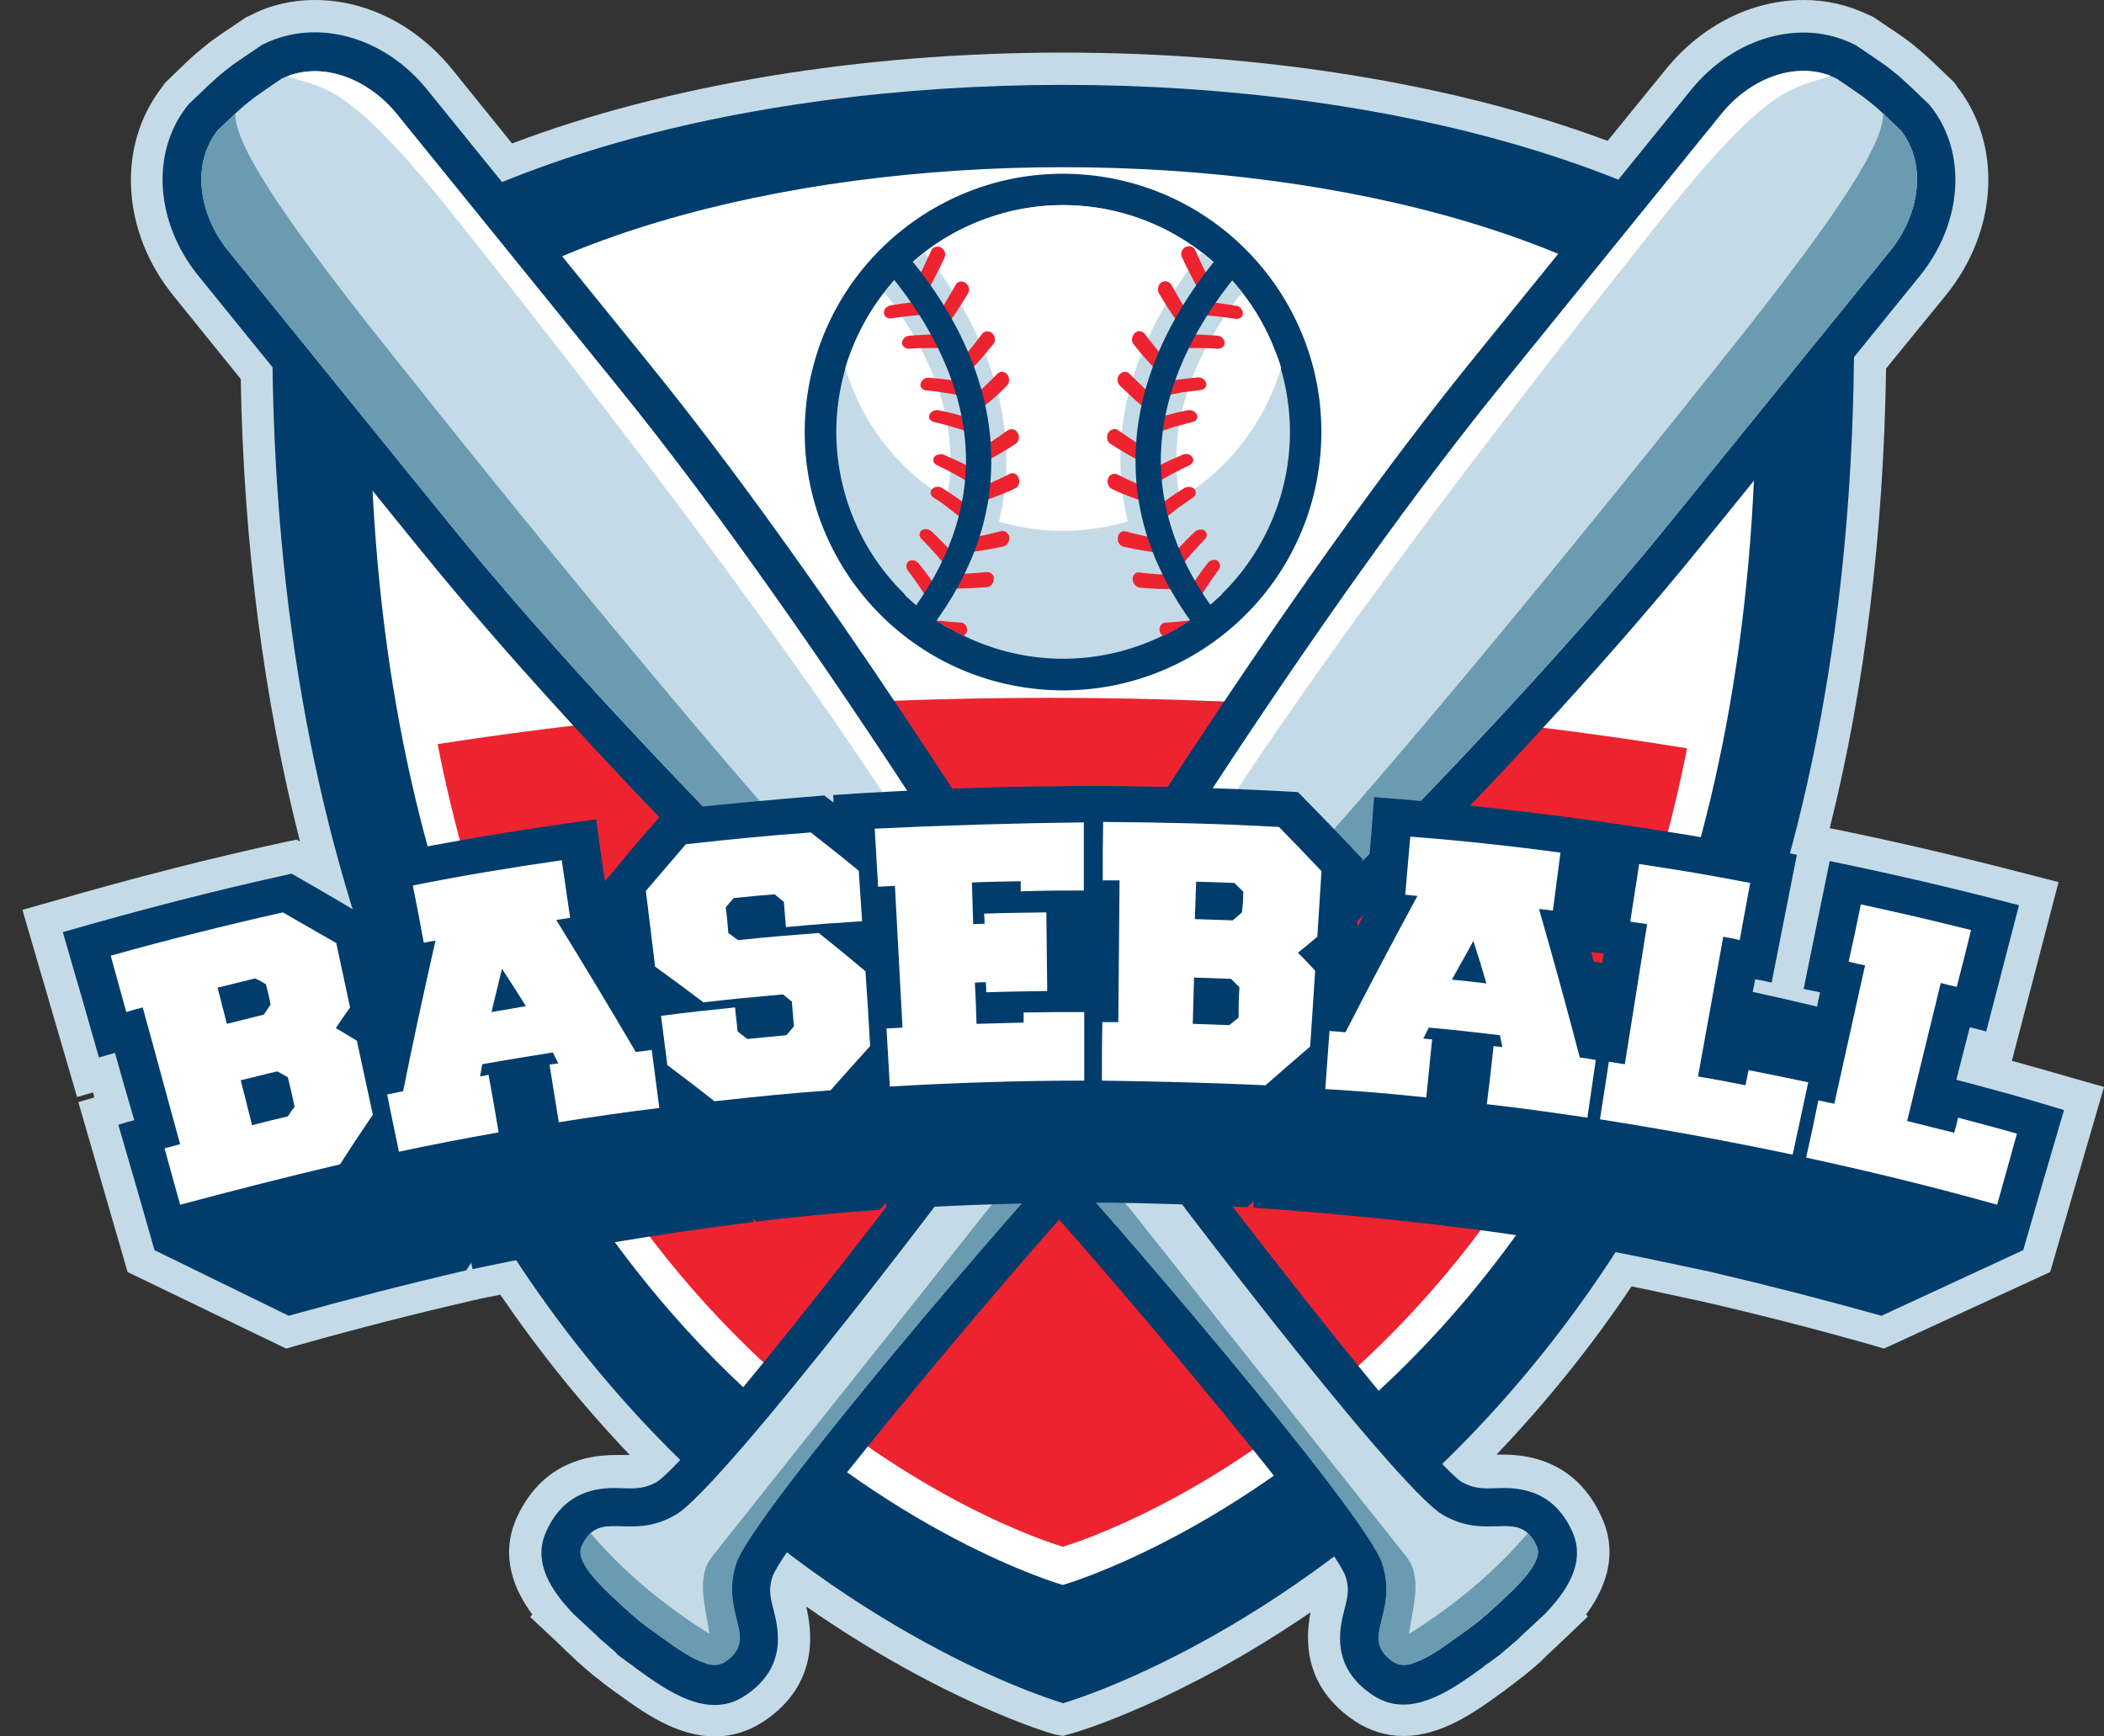 <svg width="63" height="52" viewBox="0 0 63 52" fill="none" xmlns="http://www.w3.org/2000/svg">
<rect x="0" y="0" width="63" height="52" fill="#333333" stroke="none"/>
<g id="logo">
<path id="Vector" d="M31.571 51.937C31.42 51.899 28.22 50.955 24.139 48.108C24.302 48.8 24.567 50.425 22.854 51.559C22.413 51.849 21.922 52 21.405 52C20.259 52 19.251 51.269 18.52 50.74L18.394 50.652L18.331 50.602C18.294 50.577 18.13 50.463 17.903 50.274L17.802 50.199C17.525 49.972 17.336 49.795 17.298 49.77L17.21 49.682C17.047 49.531 16.858 49.355 16.669 49.166L15.875 48.422L15.938 48.347C15.434 47.667 14.943 46.634 15.472 45.45C15.862 44.593 16.681 43.573 18.432 43.573C18.52 43.573 18.608 43.573 18.672 43.573C18.735 43.573 18.797 43.573 18.86 43.573C17.45 42.099 16.152 40.486 14.981 38.773C14.767 38.811 14.552 38.861 14.351 38.899L14.263 38.924L14.187 38.937C12.436 39.34 10.66 39.794 8.921 40.285L8.569 40.386L3.82 38.093L2.346 33.004L2.825 32.865L2.787 32.714L2.308 32.853L0.671 27.247L1.603 26.983C4.046 26.277 6.314 25.698 8.518 25.219L8.884 25.143L8.984 25.206C7.901 20.949 7.296 16.3 7.208 11.35L5.193 8.856C3.631 6.928 3.492 4.359 4.853 2.608L4.941 2.482L5.583 1.864C5.76 1.688 5.961 1.524 6.163 1.36C6.314 1.234 6.478 1.121 6.641 1.008L7.372 0.516L7.511 0.453C8.09 0.151 8.745 0 9.425 0C10.975 0 12.461 0.756 13.532 2.066L15.333 4.296C19.944 2.545 25.764 1.575 31.823 1.575C37.794 1.575 43.563 2.507 48.136 4.22L49.887 2.066C50.957 0.756 52.456 0 54.006 0C54.686 0 55.341 0.151 55.946 0.441L56.084 0.504L56.815 0.995C56.979 1.109 57.142 1.222 57.294 1.348C57.495 1.512 57.684 1.675 57.873 1.852L58.516 2.469L58.604 2.595C59.964 4.346 59.826 6.916 58.264 8.843L56.475 11.035C56.399 15.948 55.845 20.571 54.787 24.803L54.925 24.828L54.988 24.841C56.903 25.232 58.818 25.685 60.707 26.176L61.639 26.416L60.241 31.769C60.795 31.921 61.337 32.072 62.068 32.286L63 32.55L61.388 38.093L56.412 40.386L56.072 40.285C54.384 39.806 52.67 39.365 50.97 38.975C50.391 38.849 50.101 38.786 49.509 38.66C49.295 38.609 49.068 38.572 48.854 38.521C47.644 40.335 46.284 42.011 44.81 43.56C44.873 43.56 44.936 43.56 44.999 43.56C46.75 43.56 47.581 44.58 47.959 45.437C48.501 46.621 47.997 47.667 47.493 48.347L47.544 48.41L46.901 49.027L46.763 49.153C46.574 49.342 46.372 49.518 46.208 49.682L46.133 49.758C46.082 49.808 45.893 49.972 45.629 50.186L45.528 50.262C45.289 50.451 45.125 50.564 45.1 50.589L45.037 50.639L44.911 50.728C44.18 51.257 43.172 51.987 42.026 51.987C41.51 51.987 41.018 51.836 40.578 51.547C39.003 50.501 39.091 49.052 39.242 48.284C35.299 50.98 32.238 51.874 32.087 51.912L31.823 51.987L31.571 51.937Z" fill="#C4DBE7"/>
<path id="Vector_2" d="M8.153 9.977C8.153 44.266 31.835 51.005 31.835 51.005C31.835 51.005 55.517 44.278 55.517 9.977C46.674 0.063 16.996 0.063 8.153 9.977Z" fill="#003D6C"/>
<path id="Vector_3" d="M11.076 11.526C11.076 41.57 31.823 47.465 31.823 47.465C31.823 47.465 52.583 41.57 52.583 11.526C44.835 2.834 18.835 2.834 11.076 11.526Z" fill="white"/>
<path id="Vector_4" d="M31.432 20.898C25.02 20.898 18.86 21.39 13.104 22.284C16.971 42.099 31.823 46.319 31.823 46.319C31.823 46.319 46.611 42.111 50.516 22.41C44.558 21.44 38.134 20.898 31.432 20.898Z" fill="#ED232F"/>
<g id="Group">
<path id="Vector_5" d="M45.024 49.455C45.276 49.241 45.453 49.09 45.465 49.078L45.553 48.989C45.73 48.825 45.906 48.662 46.095 48.485L46.246 48.347C46.926 47.641 47.493 46.785 47.078 45.865C46.473 44.517 45.327 44.543 44.772 44.568C44.394 44.58 44.13 44.58 43.764 44.379C42.58 43.585 35.186 34.012 33.8 31.933C33.561 31.58 33.12 30.862 32.553 29.955C29.958 25.824 24.579 17.22 19.402 10.846L12.789 2.683C11.504 1.096 9.501 0.542 7.914 1.31L7.838 1.348L7.171 1.801C7.019 1.902 6.881 2.003 6.742 2.116C6.566 2.255 6.402 2.406 6.238 2.557L5.646 3.124L5.596 3.187C4.513 4.573 4.651 6.651 5.923 8.238L12.537 16.401C17.714 22.788 25.008 29.829 28.522 33.218C29.291 33.961 29.895 34.553 30.198 34.856C31.949 36.644 39.771 45.853 40.288 47.201C40.414 47.578 40.351 47.843 40.25 48.221C40.111 48.775 39.834 49.922 41.107 50.766C42.215 51.509 43.45 50.614 44.344 49.972C44.394 49.934 44.432 49.909 44.47 49.871L44.545 49.821C44.558 49.808 44.709 49.707 44.923 49.544L45.024 49.455Z" fill="#003D6C"/>
<path id="Vector_6" d="M13.444 15.671L6.831 7.508C5.987 6.475 5.697 4.951 6.516 3.905L7.045 3.401C7.284 3.174 7.549 2.96 7.826 2.771L8.43 2.356C9.627 1.776 11.05 2.381 11.882 3.414L18.495 11.577C24.819 19.374 31.546 30.648 32.831 32.576C34.115 34.503 41.787 44.555 43.198 45.361C44.596 46.18 45.49 45.135 46.02 46.319C46.234 46.81 45.301 47.629 44.672 48.208C44.672 48.208 44.52 48.347 44.294 48.536C44.054 48.725 43.891 48.838 43.891 48.838C43.198 49.33 42.253 50.098 41.749 49.77C40.666 49.052 41.9 48.347 41.396 46.81C40.892 45.273 32.654 35.675 31.029 34.024C29.404 32.374 19.767 23.468 13.444 15.671Z" fill="#C4DBE7"/>
<path id="Vector_7" d="M45.742 45.916C45.843 46.004 45.944 46.13 46.019 46.319C46.234 46.81 45.301 47.629 44.672 48.208C44.672 48.208 44.52 48.347 44.294 48.536C44.054 48.725 43.891 48.838 43.891 48.838C43.198 49.33 42.253 50.098 41.749 49.77C41.56 49.645 41.447 49.531 41.384 49.405C43.765 48.082 45.138 46.634 45.742 45.916Z" fill="#6B9BB1"/>
<path id="Vector_8" d="M13.444 15.671L6.831 7.508C5.987 6.475 5.697 4.951 6.516 3.905L7.045 3.401C7.032 4.283 8.292 6.286 11.529 10.355C16.064 16.061 23.773 25.559 27.137 28.721C30.5 31.883 33.246 35.46 35.854 38.748C38.474 42.036 41.321 45.626 42.114 46.621C42.845 47.541 41.8 49.153 42.303 49.821C42.089 49.884 41.9 49.884 41.736 49.783C40.653 49.065 41.888 48.359 41.384 46.823C40.88 45.286 32.642 35.687 31.017 34.037C29.404 32.374 19.767 23.468 13.444 15.671Z" fill="#6B9BB1"/>
<path id="Vector_9" d="M34.947 35.485C34.947 35.485 30.639 30.447 28.497 26.957C26.343 23.468 22.677 17.887 13.734 6.638C10.332 2.343 9.728 2.708 8.619 2.28C9.778 1.839 11.088 2.431 11.882 3.414L18.495 11.576C24.819 19.374 31.546 30.648 32.831 32.575C33.171 33.092 33.952 34.163 34.947 35.485Z" fill="white"/>
</g>
<g id="Group_2">
<path id="Vector_10" d="M18.407 49.456C18.155 49.241 17.979 49.09 17.966 49.078L17.878 48.989C17.702 48.826 17.525 48.662 17.336 48.486L17.185 48.347C16.505 47.642 15.938 46.785 16.354 45.865C16.958 44.517 18.105 44.543 18.659 44.568C19.037 44.581 19.301 44.581 19.667 44.379C20.863 43.598 28.258 34.037 29.643 31.946C29.883 31.593 30.324 30.875 30.89 29.968C33.473 25.836 38.864 17.233 44.029 10.846L50.642 2.683C51.927 1.109 53.93 0.542 55.505 1.323L55.581 1.361L56.248 1.814C56.399 1.915 56.538 2.016 56.676 2.129C56.853 2.268 57.017 2.419 57.18 2.57L57.772 3.137L57.823 3.2C58.906 4.585 58.767 6.664 57.495 8.251L50.882 16.414C45.705 22.8 38.411 29.842 34.896 33.231C34.128 33.974 33.523 34.566 33.221 34.868C31.47 36.657 23.647 45.865 23.131 47.213C23.005 47.591 23.068 47.856 23.169 48.234C23.307 48.788 23.584 49.934 22.312 50.778C21.203 51.521 19.969 50.627 19.075 49.985C19.024 49.947 18.986 49.922 18.949 49.884L18.873 49.833C18.86 49.821 18.709 49.72 18.495 49.556L18.407 49.456Z" fill="#003D6C"/>
<path id="Vector_11" d="M49.987 15.671L56.601 7.508C57.445 6.475 57.735 4.951 56.916 3.905L56.387 3.401C56.147 3.174 55.883 2.96 55.606 2.771L55.001 2.356C53.804 1.776 52.381 2.381 51.55 3.414L44.936 11.577C38.612 19.374 31.886 30.648 30.601 32.576C29.316 34.503 21.645 44.555 20.234 45.361C18.835 46.18 17.941 45.135 17.412 46.319C17.198 46.81 18.13 47.629 18.76 48.208C18.76 48.208 18.911 48.347 19.138 48.536C19.377 48.725 19.541 48.838 19.541 48.838C20.234 49.33 21.178 50.098 21.682 49.77C22.766 49.052 21.531 48.347 22.035 46.81C22.539 45.273 30.777 35.675 32.402 34.024C34.027 32.374 43.664 23.468 49.987 15.671Z" fill="#C4DBE7"/>
<path id="Vector_12" d="M17.689 45.916C17.588 46.004 17.488 46.13 17.412 46.319C17.198 46.81 18.13 47.629 18.76 48.208C18.76 48.208 18.911 48.347 19.138 48.536C19.377 48.725 19.541 48.838 19.541 48.838C20.234 49.33 21.178 50.098 21.682 49.77C21.871 49.645 21.985 49.531 22.048 49.405C19.667 48.082 18.294 46.634 17.689 45.916Z" fill="#6B9BB1"/>
<path id="Vector_13" d="M49.987 15.671L56.601 7.508C57.445 6.475 57.735 4.951 56.916 3.905L56.387 3.401C56.399 4.283 55.14 6.286 51.902 10.355C47.367 16.061 39.658 25.559 36.295 28.721C32.931 31.87 30.185 35.46 27.578 38.748C24.957 42.036 22.111 45.626 21.317 46.621C20.586 47.541 21.632 49.153 21.128 49.821C21.342 49.884 21.531 49.884 21.695 49.783C22.778 49.065 21.544 48.359 22.048 46.823C22.552 45.286 30.79 35.687 32.415 34.037C34.027 32.374 43.664 23.468 49.987 15.671Z" fill="#6B9BB1"/>
<path id="Vector_14" d="M28.472 35.486C28.472 35.486 32.78 30.447 34.922 26.957C37.076 23.468 40.741 17.888 49.685 6.639C53.099 2.343 53.704 2.696 54.812 2.267C53.653 1.827 52.343 2.419 51.55 3.401L44.936 11.564C38.612 19.361 31.886 30.636 30.601 32.563C30.261 33.092 29.48 34.163 28.472 35.486Z" fill="white"/>
</g>
<g id="Group_3">
<path id="Vector_15" d="M39.512 13.847C40.014 9.605 36.982 5.759 32.739 5.257C28.497 4.756 24.651 7.788 24.149 12.03C23.648 16.272 26.68 20.118 30.922 20.62C35.164 21.122 39.01 18.09 39.512 13.847Z" fill="#003D6C"/>
<path id="Vector_16" d="M33.969 19.381C37.529 18.201 39.458 14.359 38.278 10.8C37.098 7.241 33.257 5.311 29.697 6.491C26.138 7.671 24.209 11.513 25.388 15.072C26.568 18.631 30.41 20.561 33.969 19.381Z" fill="#C4DBE7"/>
<path id="Vector_17" d="M29.543 6.538C27.414 7.294 25.915 9.007 25.31 11.022C25.348 11.148 25.386 11.274 25.436 11.388C26.696 14.928 30.588 16.767 34.128 15.494C36.257 14.739 37.756 13.025 38.36 11.01C38.323 10.884 38.285 10.758 38.234 10.645C36.962 7.117 33.082 5.278 29.543 6.538Z" fill="white"/>
<path id="Vector_18" d="M37.189 8.755C36.836 8.302 36.433 7.911 35.992 7.558C34.758 9.083 33.511 11.274 33.548 13.882C33.574 15.583 34.14 17.233 35.249 18.807C35.74 18.518 36.181 18.177 36.584 17.8C35.69 16.527 35.236 15.205 35.224 13.869C35.186 11.841 36.169 10.065 37.189 8.755ZM26.481 8.755C27.502 10.065 28.484 11.841 28.459 13.869C28.447 15.205 27.98 16.527 27.086 17.812C27.489 18.203 27.943 18.543 28.421 18.82C29.53 17.245 30.109 15.595 30.134 13.895C30.16 11.287 28.925 9.095 27.691 7.571C27.225 7.911 26.822 8.314 26.481 8.755Z" fill="#C4DBE7"/>
<path id="Vector_19" d="M29.958 15.91C29.555 16.011 29.19 16.099 28.787 16.149L28.85 16.565C29.24 16.515 29.643 16.452 30.047 16.363C30.16 16.338 30.235 16.2 30.223 16.074C30.185 15.948 30.072 15.872 29.958 15.91ZM27.829 12.421C27.792 12.521 27.855 12.61 27.955 12.635C28.144 12.685 28.333 12.723 28.522 12.786C28.711 12.836 28.888 12.899 29.076 12.975C29.127 12.849 29.19 12.71 29.228 12.585C28.85 12.459 28.472 12.358 28.094 12.282C27.981 12.27 27.867 12.332 27.829 12.421ZM27.603 16.149C27.88 16.427 28.132 16.716 28.371 17.019C28.485 16.93 28.598 16.855 28.711 16.767C28.447 16.464 28.17 16.175 27.892 15.91C27.804 15.835 27.678 15.822 27.59 15.885C27.515 15.96 27.515 16.074 27.603 16.149ZM27.804 11.312C27.691 11.3 27.59 11.388 27.565 11.489C27.54 11.589 27.615 11.678 27.729 11.69C27.918 11.715 28.119 11.728 28.308 11.766C28.497 11.791 28.686 11.829 28.888 11.879C28.913 11.741 28.963 11.602 28.976 11.463C28.573 11.388 28.182 11.337 27.804 11.312ZM29.543 17.132C29.127 17.17 28.736 17.195 28.333 17.207C28.333 17.346 28.346 17.497 28.346 17.623C28.749 17.636 29.14 17.611 29.543 17.585C29.669 17.573 29.757 17.459 29.757 17.334C29.769 17.207 29.656 17.119 29.543 17.132ZM28.333 9.788C28.56 9.46 28.787 9.12 28.988 8.78C29.051 8.679 29.014 8.541 28.9 8.465C28.799 8.402 28.661 8.428 28.61 8.541C28.409 8.894 28.207 9.234 27.993 9.561L28.333 9.788ZM27.829 8.994C27.439 9.032 27.036 9.083 26.658 9.146C26.545 9.171 26.456 9.271 26.469 9.372C26.469 9.473 26.57 9.549 26.683 9.536C27.074 9.473 27.451 9.435 27.855 9.41L27.829 8.994ZM28.371 10.43L28.396 10.015C28.006 10.002 27.603 10.027 27.225 10.053C27.111 10.065 27.011 10.153 27.011 10.267C27.011 10.367 27.099 10.443 27.212 10.443C27.59 10.418 27.981 10.418 28.371 10.43ZM27.502 16.867C27.426 16.779 27.3 16.754 27.212 16.804C27.137 16.855 27.111 16.968 27.174 17.069C27.401 17.371 27.628 17.699 27.829 18.039L28.182 17.825C27.968 17.485 27.754 17.17 27.502 16.867ZM28.283 7.709C28.333 7.596 28.283 7.47 28.17 7.407C28.056 7.357 27.93 7.395 27.88 7.508C27.716 7.873 27.54 8.239 27.363 8.591C27.489 8.654 27.615 8.717 27.729 8.793C27.93 8.428 28.119 8.075 28.283 7.709ZM28.762 18.644C28.522 18.631 28.283 18.606 28.044 18.581C28.296 18.757 28.573 18.908 28.85 19.047C28.9 19.009 28.951 18.946 28.963 18.883C28.963 18.744 28.875 18.644 28.762 18.644ZM29.165 15.293C28.85 15.041 28.535 14.814 28.207 14.613C28.107 14.55 27.981 14.575 27.905 14.65C27.842 14.726 27.855 14.839 27.955 14.902C28.119 15.003 28.283 15.117 28.434 15.242C28.585 15.356 28.736 15.482 28.888 15.608C28.976 15.507 29.089 15.406 29.165 15.293ZM30.5 14.31C30.45 14.184 30.324 14.134 30.223 14.197C29.858 14.386 29.492 14.537 29.127 14.676L29.265 15.066C29.643 14.94 30.034 14.802 30.399 14.625C30.5 14.587 30.55 14.436 30.5 14.31ZM28.938 11.211C29.076 11.073 29.215 10.922 29.354 10.771C29.48 10.619 29.606 10.468 29.744 10.304C29.82 10.216 29.807 10.065 29.706 9.977C29.606 9.889 29.467 9.914 29.404 10.002C29.165 10.33 28.9 10.645 28.636 10.934C28.749 11.023 28.837 11.111 28.938 11.211ZM29.24 12.345C29.392 12.219 29.555 12.093 29.706 11.967C29.858 11.841 29.996 11.703 30.147 11.552C30.235 11.463 30.235 11.312 30.16 11.211C30.072 11.111 29.933 11.111 29.858 11.199C29.58 11.489 29.278 11.766 28.976 12.018C29.064 12.131 29.152 12.232 29.24 12.345ZM28.258 13.617C28.157 13.58 28.018 13.617 27.968 13.693C27.918 13.781 27.955 13.882 28.056 13.932C28.409 14.096 28.736 14.273 29.076 14.487L29.303 14.134C28.976 13.932 28.61 13.769 28.258 13.617ZM29.165 13.529L29.366 13.895C29.719 13.718 30.072 13.517 30.412 13.29C30.513 13.227 30.538 13.076 30.475 12.962C30.412 12.849 30.273 12.824 30.172 12.887C29.845 13.126 29.53 13.34 29.165 13.529Z" fill="#ED232F"/>
<path id="Vector_20" d="M33.473 16.086C33.448 16.212 33.523 16.351 33.649 16.376C34.052 16.464 34.455 16.527 34.846 16.578L34.909 16.162C34.506 16.111 34.128 16.023 33.737 15.923C33.611 15.872 33.498 15.948 33.473 16.086ZM35.577 12.282C35.199 12.358 34.821 12.458 34.443 12.584C34.481 12.723 34.544 12.849 34.594 12.975C34.783 12.912 34.959 12.849 35.148 12.786C35.337 12.736 35.526 12.685 35.715 12.635C35.828 12.61 35.879 12.509 35.841 12.421C35.803 12.332 35.69 12.27 35.577 12.282ZM36.08 15.897C36.005 15.834 35.866 15.847 35.778 15.923C35.501 16.187 35.224 16.477 34.959 16.779C35.073 16.867 35.186 16.956 35.299 17.031C35.551 16.716 35.791 16.439 36.068 16.162C36.156 16.074 36.156 15.96 36.08 15.897ZM34.707 11.451C34.733 11.589 34.77 11.728 34.795 11.866C34.984 11.829 35.186 11.791 35.375 11.753C35.564 11.728 35.766 11.703 35.955 11.677C36.068 11.665 36.143 11.577 36.118 11.476C36.093 11.375 35.992 11.3 35.879 11.3C35.488 11.337 35.098 11.388 34.707 11.451ZM33.914 17.346C33.914 17.472 34.014 17.585 34.128 17.598C34.544 17.636 34.922 17.648 35.325 17.636C35.312 17.497 35.325 17.359 35.337 17.22C34.947 17.22 34.544 17.195 34.128 17.145C34.014 17.119 33.914 17.207 33.914 17.346ZM35.69 9.549C35.463 9.221 35.274 8.881 35.073 8.528C35.01 8.427 34.884 8.39 34.783 8.453C34.682 8.516 34.644 8.667 34.695 8.768C34.896 9.12 35.123 9.46 35.35 9.775L35.69 9.549ZM35.828 9.423C36.232 9.448 36.609 9.486 37 9.549C37.113 9.561 37.214 9.498 37.214 9.385C37.214 9.284 37.139 9.171 37.025 9.158C36.647 9.095 36.257 9.045 35.854 9.007L35.828 9.423ZM36.471 10.443C36.584 10.443 36.672 10.367 36.672 10.267C36.672 10.166 36.572 10.065 36.458 10.052C36.08 10.027 35.677 10.002 35.287 10.015L35.312 10.43C35.703 10.418 36.093 10.418 36.471 10.443ZM35.488 17.812L35.841 18.026C36.055 17.686 36.269 17.359 36.496 17.056C36.559 16.968 36.534 16.855 36.458 16.792C36.37 16.741 36.244 16.767 36.169 16.855C35.929 17.17 35.703 17.485 35.488 17.812ZM35.942 8.78C36.068 8.717 36.194 8.642 36.307 8.579C36.131 8.226 35.955 7.873 35.791 7.495C35.74 7.382 35.614 7.344 35.501 7.394C35.388 7.457 35.337 7.583 35.388 7.697C35.564 8.075 35.753 8.427 35.942 8.78ZM34.72 18.883C34.733 18.958 34.77 19.009 34.833 19.047C35.111 18.908 35.375 18.757 35.639 18.581C35.4 18.606 35.161 18.631 34.922 18.643C34.795 18.643 34.707 18.744 34.72 18.883ZM34.783 15.608C34.934 15.482 35.085 15.356 35.236 15.242C35.388 15.129 35.551 15.016 35.715 14.902C35.816 14.839 35.828 14.726 35.766 14.65C35.703 14.575 35.564 14.562 35.463 14.613C35.136 14.814 34.821 15.041 34.506 15.293C34.594 15.406 34.695 15.507 34.783 15.608ZM33.284 14.638C33.649 14.814 34.04 14.953 34.418 15.079L34.556 14.688C34.191 14.55 33.826 14.398 33.46 14.209C33.347 14.159 33.221 14.209 33.183 14.323C33.133 14.436 33.183 14.587 33.284 14.638ZM35.047 10.934C34.783 10.645 34.531 10.329 34.279 10.002C34.203 9.901 34.065 9.889 33.977 9.977C33.889 10.065 33.863 10.216 33.939 10.304C34.065 10.468 34.191 10.619 34.33 10.77C34.468 10.922 34.607 11.073 34.745 11.211C34.833 11.111 34.934 11.022 35.047 10.934ZM34.707 12.018C34.405 11.766 34.115 11.488 33.826 11.199C33.75 11.111 33.611 11.111 33.523 11.211C33.435 11.312 33.448 11.463 33.536 11.551C33.687 11.69 33.826 11.829 33.977 11.967C34.128 12.106 34.292 12.232 34.443 12.345C34.531 12.232 34.607 12.131 34.707 12.018ZM34.367 14.134L34.594 14.486C34.934 14.272 35.274 14.096 35.614 13.932C35.715 13.882 35.766 13.781 35.703 13.693C35.652 13.605 35.526 13.567 35.413 13.617C35.06 13.768 34.695 13.932 34.367 14.134ZM33.486 12.887C33.385 12.811 33.259 12.849 33.183 12.962C33.12 13.076 33.145 13.227 33.246 13.29C33.599 13.517 33.952 13.718 34.292 13.895L34.493 13.529C34.153 13.34 33.826 13.126 33.486 12.887Z" fill="#ED232F"/>
<g id="Group_4">
<path id="Vector_21" d="M26.192 7.697C27.389 9.007 28.951 11.236 28.925 13.869C28.9 15.544 28.245 17.169 26.973 18.732C27.2 18.87 27.426 18.983 27.653 19.097C28.988 17.434 29.669 15.696 29.681 13.882C29.719 11.01 28.094 8.641 26.822 7.243C26.595 7.382 26.381 7.533 26.192 7.697Z" fill="#003D6C"/>
<path id="Vector_22" d="M37.491 7.697C36.295 9.007 34.733 11.236 34.758 13.869C34.783 15.544 35.438 17.169 36.71 18.732C36.484 18.87 36.257 18.983 36.03 19.097C34.695 17.434 34.015 15.696 34.002 13.882C33.964 11.01 35.589 8.641 36.861 7.243C37.088 7.382 37.29 7.533 37.491 7.697Z" fill="#003D6C"/>
</g>
</g>
<path id="Vector_23" d="M58.578 32.336C58.742 31.706 58.818 31.392 58.981 30.762C59.17 30.812 59.271 30.837 59.473 30.888C59.863 29.376 60.065 28.62 60.455 27.109C58.578 26.617 56.689 26.176 54.787 25.786C54.472 27.31 54.321 28.078 54.006 29.615C54.207 29.653 54.295 29.678 54.497 29.716C54.459 29.88 54.434 30.018 54.409 30.144C53.766 29.993 53.124 29.842 52.481 29.703C52.507 29.59 52.532 29.464 52.557 29.326C52.759 29.363 52.847 29.376 53.048 29.426C53.351 27.89 53.502 27.134 53.804 25.597C51.902 25.219 50 24.904 48.085 24.627H48.073C45.767 24.299 43.462 24.047 41.144 23.871C41.044 25.244 40.98 25.937 40.88 27.31C40.792 27.486 40.741 27.575 40.64 27.764C40.703 26.945 40.729 26.542 40.792 25.723C40.036 24.917 39.645 24.514 38.864 23.72C37.139 23.619 35.4 23.569 33.662 23.544C32.931 23.531 32.578 23.531 31.848 23.544C29.543 23.556 27.25 23.657 24.945 23.808C24.957 23.896 24.957 23.947 24.957 24.035C24.844 23.947 24.794 23.909 24.68 23.821C23.093 23.947 21.506 24.098 19.919 24.274C19.175 25.118 18.823 25.534 18.117 26.39C18.092 26.252 18.042 25.962 17.853 24.539C15.547 24.841 13.242 25.244 10.962 25.698C11.239 27.058 11.365 27.726 11.642 29.086C11.605 29.288 11.579 29.389 11.542 29.578C11.378 28.771 11.302 28.381 11.139 27.575C10.194 27.008 9.702 26.718 8.732 26.164C6.427 26.668 4.147 27.26 1.88 27.915C2.321 29.414 2.535 30.17 2.963 31.669C3.152 31.618 3.253 31.581 3.442 31.53C3.669 32.336 3.782 32.739 4.021 33.546C3.832 33.596 3.732 33.621 3.543 33.684C3.983 35.183 4.198 35.939 4.626 37.438L8.644 39.403C10.408 38.912 12.171 38.458 13.96 38.043C14.023 37.955 14.048 37.904 14.111 37.816C14.124 37.892 14.136 37.929 14.149 38.005C16.946 37.413 19.73 36.947 22.564 36.594C22.564 36.556 22.564 36.544 22.551 36.506C22.589 36.531 22.614 36.556 22.652 36.581C23.874 36.43 25.108 36.317 26.343 36.229C26.419 36.141 26.456 36.103 26.532 36.015C26.532 36.09 26.544 36.128 26.544 36.216C28.333 36.103 30.109 36.04 31.898 36.015C32.465 36.015 32.742 36.015 33.309 36.015C34.657 36.04 35.992 36.078 37.34 36.153C37.416 36.078 37.466 36.04 37.542 35.977C37.542 36.052 37.529 36.09 37.529 36.166C39.859 36.33 42.165 36.556 44.483 36.859C45.087 36.947 45.389 36.984 45.994 37.085C47.229 37.287 48.476 37.501 49.698 37.766C50.29 37.892 50.592 37.955 51.184 38.08C52.91 38.483 54.623 38.924 56.336 39.403L60.581 37.438C60.984 36.04 61.388 34.642 61.803 33.243C60.518 32.853 59.876 32.676 58.578 32.336ZM47.972 28.834C47.884 28.822 47.795 28.809 47.72 28.797C47.695 28.708 47.669 28.62 47.644 28.507C47.795 28.532 47.871 28.545 48.022 28.557C47.997 28.658 47.984 28.746 47.972 28.834Z" fill="#003D6C"/>
<g id="Group_5">
<path id="Vector_24" d="M10.685 31.165C10.874 32.047 10.975 32.5 11.164 33.382C10.761 33.974 10.572 34.264 10.181 34.868C8.581 35.246 6.994 35.649 5.394 36.078C5.205 35.41 5.117 35.07 4.928 34.39C5.117 34.339 5.205 34.314 5.394 34.264C5.016 32.903 4.651 31.53 4.273 30.17C4.072 30.22 3.983 30.245 3.782 30.308C3.593 29.641 3.505 29.3 3.316 28.62C5.016 28.142 6.742 27.713 8.468 27.323C9.11 27.688 9.425 27.877 10.068 28.242C10.232 29.011 10.32 29.401 10.483 30.17C10.307 30.409 10.232 30.535 10.055 30.787C10.307 30.938 10.433 31.014 10.685 31.165ZM7.964 29.477C7.838 29.401 7.775 29.363 7.637 29.3C7.183 29.414 6.969 29.464 6.515 29.578C6.629 30.006 6.679 30.233 6.793 30.661C7.233 30.548 7.46 30.497 7.901 30.384C7.989 30.258 8.027 30.195 8.103 30.081C8.052 29.842 8.027 29.716 7.964 29.477ZM8.619 32.261C8.493 32.185 8.43 32.16 8.304 32.084C7.863 32.185 7.649 32.248 7.208 32.349C7.347 32.891 7.41 33.155 7.548 33.697C7.977 33.583 8.191 33.533 8.619 33.432C8.695 33.319 8.732 33.256 8.821 33.142C8.745 32.79 8.707 32.614 8.619 32.261Z" fill="white"/>
<path id="Vector_25" d="M16.82 25.761C16.921 26.453 16.971 26.793 17.072 27.486C16.908 27.512 16.82 27.524 16.656 27.549C17.462 28.859 18.256 30.169 19.037 31.505C19.226 31.48 19.326 31.467 19.515 31.442C19.604 32.135 19.654 32.487 19.742 33.18C18.533 33.331 17.928 33.419 16.732 33.608C16.618 32.916 16.568 32.575 16.454 31.883C16.555 31.87 16.606 31.857 16.719 31.845C16.656 31.719 16.618 31.656 16.555 31.517C15.711 31.656 15.283 31.719 14.439 31.87C14.414 32.009 14.401 32.084 14.376 32.235C14.477 32.223 14.527 32.21 14.628 32.185C14.754 32.878 14.817 33.218 14.93 33.911C13.733 34.125 13.142 34.238 11.945 34.49C11.806 33.81 11.731 33.47 11.592 32.777C11.781 32.739 11.882 32.714 12.071 32.676C12.373 31.165 12.701 29.666 13.041 28.166C12.902 28.192 12.826 28.204 12.688 28.23C12.562 27.537 12.499 27.197 12.361 26.516C13.822 26.227 15.321 25.975 16.82 25.761ZM14.716 30.308C15.132 30.232 15.333 30.207 15.749 30.132C15.459 29.678 15.321 29.451 15.031 29.011C14.905 29.54 14.842 29.791 14.716 30.308Z" fill="white"/>
<path id="Vector_26" d="M23.446 29.779C22.488 29.867 22.01 29.905 21.065 30.018C20.498 29.59 20.208 29.376 19.616 28.948C19.503 28.041 19.453 27.587 19.339 26.68C19.818 26.126 20.057 25.836 20.536 25.282C22.022 25.118 22.778 25.043 24.277 24.929C24.857 25.383 25.146 25.609 25.713 26.076C25.751 26.68 25.776 26.983 25.814 27.587C24.907 27.65 24.453 27.675 23.534 27.764C23.509 27.461 23.496 27.31 23.471 27.008C23.358 26.919 23.307 26.869 23.194 26.781C22.703 26.819 22.463 26.844 21.972 26.894C21.871 27.008 21.821 27.058 21.733 27.171C21.77 27.474 21.783 27.637 21.808 27.94C21.922 28.028 21.985 28.066 22.098 28.154C23.068 28.053 23.547 28.015 24.516 27.94C25.083 28.393 25.36 28.62 25.915 29.086C25.978 29.981 26.003 30.434 26.053 31.328C25.575 31.858 25.335 32.122 24.869 32.651C23.483 32.752 22.791 32.828 21.392 32.979C20.838 32.538 20.548 32.324 19.982 31.895C19.906 31.303 19.868 31.014 19.793 30.421C20.674 30.308 21.128 30.258 22.01 30.169C22.035 30.459 22.06 30.598 22.085 30.887C22.199 30.976 22.262 31.026 22.375 31.114C22.841 31.064 23.08 31.051 23.547 31.001C23.635 30.9 23.685 30.837 23.773 30.736C23.748 30.434 23.735 30.296 23.71 29.993C23.61 29.918 23.559 29.867 23.446 29.779Z" fill="white"/>
<path id="Vector_27" d="M29.24 30.661C29.807 30.648 30.084 30.636 30.651 30.623C30.651 30.497 30.651 30.434 30.651 30.321C31.382 30.308 31.747 30.308 32.465 30.308C32.465 31.127 32.465 31.543 32.465 32.361C30.525 32.361 28.585 32.424 26.645 32.538C26.608 31.845 26.582 31.492 26.545 30.799C26.734 30.787 26.834 30.787 27.023 30.774C26.948 29.363 26.872 27.953 26.797 26.529C26.595 26.542 26.494 26.542 26.293 26.554C26.255 25.861 26.23 25.509 26.192 24.816C28.283 24.715 30.361 24.652 32.453 24.627C32.453 25.446 32.453 25.849 32.453 26.668C31.697 26.668 31.319 26.668 30.563 26.693C30.563 26.579 30.563 26.517 30.563 26.39C29.971 26.403 29.681 26.403 29.102 26.428C29.114 26.932 29.127 27.172 29.14 27.675C29.278 27.675 29.341 27.663 29.48 27.663C29.48 27.549 29.48 27.486 29.467 27.36C30.21 27.335 30.588 27.335 31.331 27.323C31.344 28.267 31.344 28.733 31.357 29.678C30.626 29.691 30.261 29.691 29.53 29.716C29.53 29.59 29.53 29.527 29.517 29.414C29.379 29.414 29.316 29.414 29.19 29.426C29.215 29.905 29.228 30.157 29.24 30.661Z" fill="white"/>
<path id="Vector_28" d="M39.381 29.074C39.318 29.98 39.293 30.434 39.23 31.341C38.688 31.807 38.423 32.034 37.894 32.5C36.257 32.424 34.632 32.386 32.994 32.361C32.994 31.669 32.994 31.316 33.007 30.61C33.196 30.61 33.297 30.61 33.485 30.61C33.498 29.2 33.511 27.776 33.523 26.365C33.322 26.365 33.221 26.365 33.019 26.365C33.019 25.672 33.019 25.32 33.032 24.614C34.795 24.627 36.547 24.665 38.297 24.765C38.814 25.294 39.066 25.559 39.57 26.088C39.519 26.882 39.494 27.272 39.444 28.053C39.217 28.242 39.104 28.343 38.864 28.532C39.078 28.746 39.179 28.847 39.381 29.074ZM37.227 26.705C37.126 26.605 37.075 26.554 36.962 26.441C36.509 26.428 36.269 26.416 35.816 26.403C35.803 26.844 35.791 27.071 35.778 27.524C36.231 27.537 36.458 27.549 36.912 27.562C37.025 27.461 37.075 27.423 37.189 27.323C37.214 27.083 37.227 26.957 37.227 26.705ZM37.113 29.565C37.013 29.464 36.962 29.414 36.861 29.313C36.42 29.3 36.194 29.288 35.753 29.275C35.74 29.829 35.728 30.107 35.715 30.661C36.156 30.673 36.37 30.686 36.811 30.699C36.924 30.61 36.975 30.56 37.088 30.472C37.088 30.107 37.088 29.918 37.113 29.565Z" fill="white"/>
<path id="Vector_29" d="M46.725 25.534C46.637 26.227 46.586 26.579 46.498 27.272C46.334 27.247 46.246 27.234 46.082 27.222C46.511 28.708 46.914 30.182 47.304 31.669C47.493 31.694 47.594 31.706 47.783 31.744C47.682 32.437 47.632 32.777 47.531 33.47C46.322 33.294 45.717 33.205 44.52 33.067C44.608 32.374 44.646 32.021 44.722 31.328C44.823 31.341 44.873 31.341 44.986 31.354C44.961 31.215 44.936 31.14 44.911 31.001C44.054 30.9 43.639 30.85 42.782 30.774C42.719 30.9 42.681 30.976 42.618 31.102C42.719 31.114 42.769 31.114 42.883 31.127C42.807 31.82 42.782 32.172 42.706 32.865C41.497 32.739 40.892 32.689 39.683 32.613C39.733 31.921 39.759 31.568 39.809 30.875C39.998 30.887 40.099 30.9 40.288 30.913C40.993 29.54 41.711 28.179 42.442 26.831C42.303 26.819 42.228 26.806 42.077 26.794C42.139 26.101 42.165 25.748 42.228 25.055C43.727 25.169 45.238 25.332 46.725 25.534ZM43.475 29.338C43.891 29.376 44.092 29.401 44.508 29.451C44.357 28.935 44.281 28.683 44.117 28.179C43.865 28.645 43.727 28.872 43.475 29.338Z" fill="white"/>
<path id="Vector_30" d="M51.6 28.053C51.348 29.451 51.096 30.837 50.844 32.236C51.411 32.336 51.701 32.387 52.267 32.5C52.305 32.324 52.318 32.223 52.356 32.047C53.074 32.185 53.426 32.261 54.144 32.412C53.955 33.281 53.867 33.709 53.678 34.578C51.764 34.175 49.836 33.823 47.909 33.52C48.01 32.828 48.073 32.487 48.173 31.795C48.362 31.82 48.463 31.845 48.652 31.87C48.879 30.472 49.093 29.074 49.32 27.675C49.118 27.65 49.017 27.625 48.816 27.6C48.917 26.907 48.98 26.567 49.08 25.874C50.416 26.076 51.083 26.189 52.406 26.441C52.28 27.134 52.217 27.474 52.091 28.154C51.902 28.104 51.801 28.091 51.6 28.053Z" fill="white"/>
<path id="Vector_31" d="M58.112 29.439C57.772 30.812 57.445 32.185 57.105 33.571C57.671 33.709 57.949 33.785 58.515 33.923C58.566 33.747 58.591 33.659 58.629 33.47C59.334 33.659 59.687 33.747 60.392 33.949C60.153 34.805 60.04 35.233 59.8 36.077C57.911 35.548 56.009 35.082 54.081 34.667C54.233 33.986 54.308 33.646 54.447 32.953C54.636 32.991 54.736 33.016 54.925 33.054C55.228 31.669 55.542 30.296 55.845 28.91C55.643 28.872 55.542 28.847 55.354 28.796C55.505 28.116 55.58 27.776 55.719 27.083C57.042 27.373 57.697 27.524 59.019 27.852C58.855 28.532 58.767 28.872 58.591 29.552C58.415 29.515 58.314 29.489 58.112 29.439Z" fill="white"/>
</g>
</g>
</svg>
